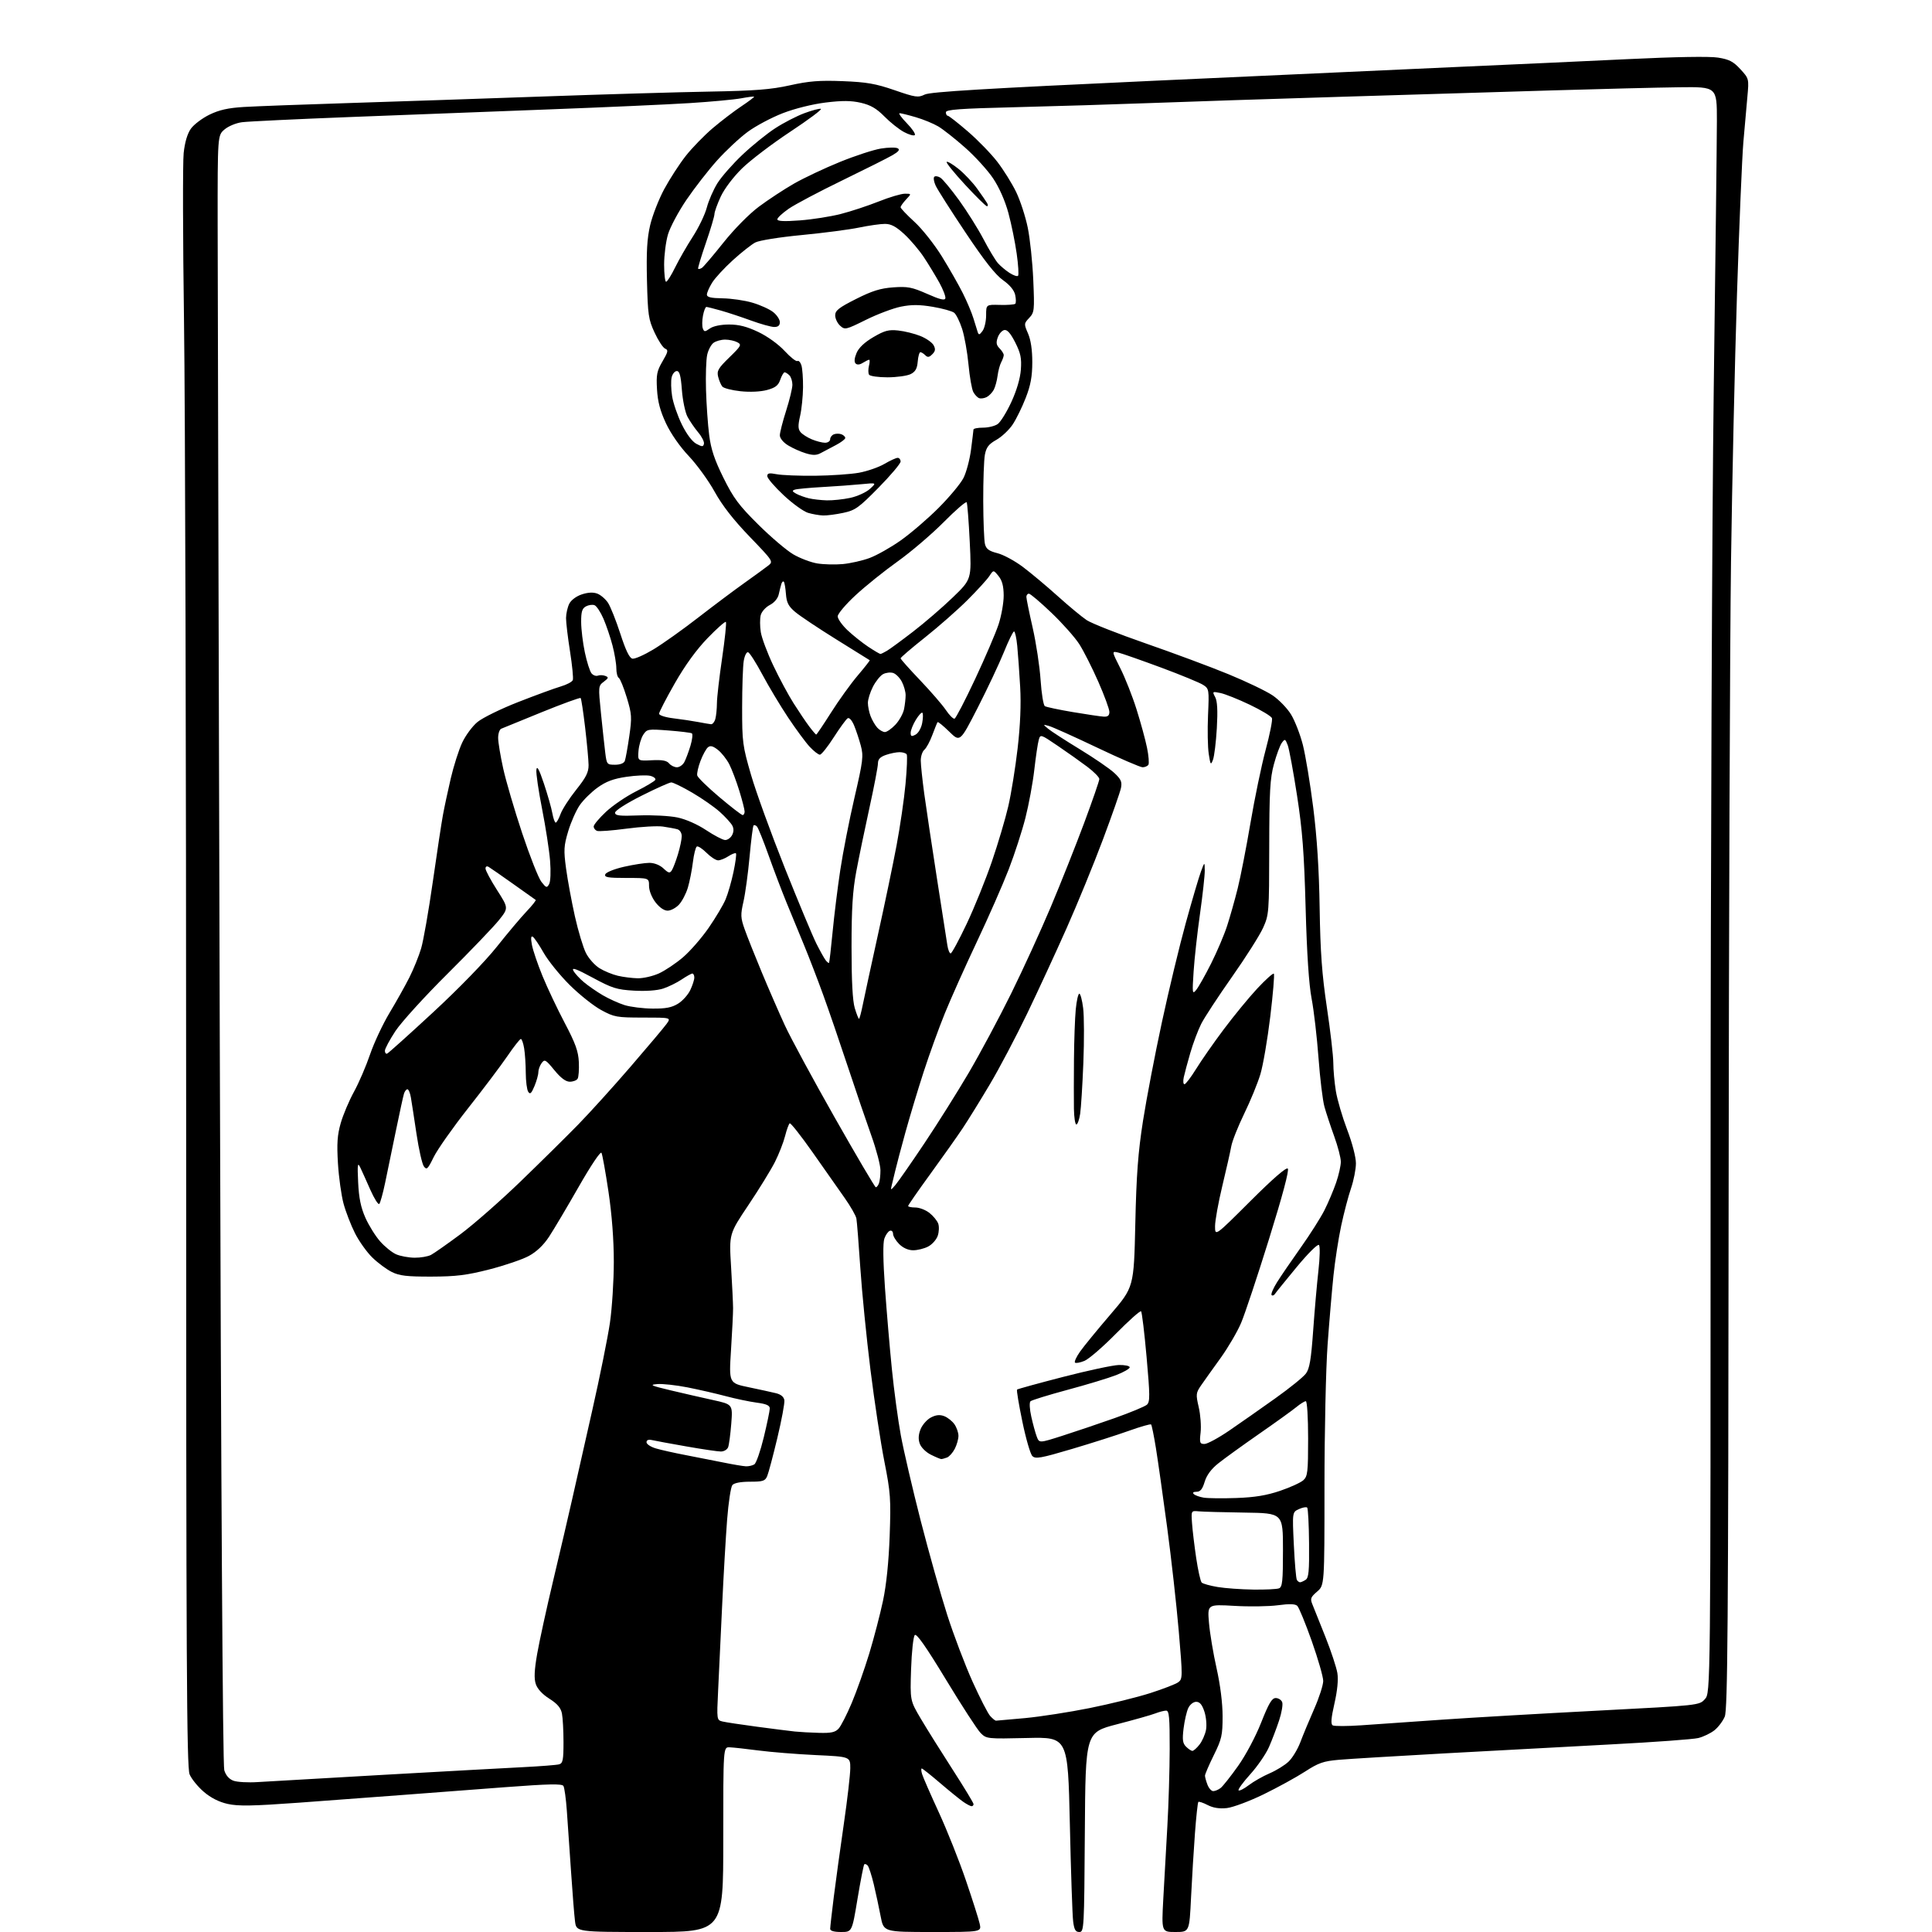 <?xml version="1.0" encoding="UTF-8" standalone="no"?>
<svg 
  version="1.1" 
  xmlns="http://www.w3.org/2000/svg" 
  xmlns:xlink="http://www.w3.org/1999/xlink" 
  xmlns:svg="http://www.w3.org/2000/svg"
  xmlns:rdf="http://www.w3.org/1999/02/22-rdf-syntax-ns#"
  xmlns:cc="http://creativecommons.org/ns#"
  xmlns:dc="http://purl.org/dc/elements/1.1/"
  viewBox="0 0 768 768"
  width="768"
  height="768"
>
<style>svg {background-color: white; }</style>"
<path stroke="none" fill="black" fill-rule="evenodd" d="M258.32,768.00C229.12,768.00 229.12,768.00 228.58,763.75C228.28,761.41 227.57,752.52 227.00,744.00C226.42,735.48 225.67,724.60 225.33,719.83C224.99,715.05 224.38,710.61 223.97,709.95C223.40,709.02 218.16,709.13 200.86,710.43C188.56,711.35 170.18,712.74 160.00,713.53C149.82,714.31 131.21,715.69 118.63,716.61C100.40,717.93 94.70,718.03 90.51,717.09C87.06,716.32 83.80,714.67 81.00,712.27C78.66,710.26 76.12,707.14 75.37,705.33C74.21,702.58 73.99,660.73 74.00,445.27C74.00,304.05 73.62,161.28 73.15,128.00C72.68,94.72 72.62,64.51 73.01,60.85C73.47,56.54 74.48,53.13 75.88,51.16C77.07,49.49 80.40,46.98 83.27,45.58C87.16,43.69 90.68,42.90 97.00,42.52C101.67,42.24 120.35,41.54 138.50,40.97C156.65,40.40 191.30,39.23 215.50,38.37C239.70,37.51 269.64,36.63 282.03,36.41C300.16,36.08 306.42,35.60 314.03,33.91C321.63,32.22 325.77,31.90 335.00,32.26C344.53,32.64 348.06,33.25 355.61,35.85C363.95,38.73 364.95,38.87 367.61,37.58C369.81,36.50 391.49,35.20 459.00,32.09C507.68,29.85 563.02,27.33 582.00,26.49C600.98,25.66 630.23,24.31 647.00,23.51C666.01,22.59 679.55,22.36 682.95,22.90C687.40,23.61 689.02,24.45 691.83,27.51C695.25,31.24 695.26,31.30 694.62,38.38C694.26,42.30 693.54,50.42 693.02,56.43C692.50,62.44 691.36,89.67 690.48,116.93C689.60,144.19 688.53,192.15 688.10,223.50C687.67,254.85 687.24,370.18 687.15,479.79C687.02,646.28 686.76,679.63 685.62,682.38C684.86,684.18 683.00,686.64 681.49,687.83C679.98,689.02 677.11,690.40 675.12,690.89C673.13,691.39 657.55,692.53 640.50,693.42C623.45,694.31 593.75,695.92 574.50,696.98C555.25,698.05 536.25,699.20 532.28,699.54C526.08,700.08 524.16,700.74 518.78,704.23C515.32,706.47 507.91,710.54 502.31,713.27C496.71,716.00 490.14,718.45 487.73,718.73C484.74,719.06 482.29,718.68 480.07,717.54C478.28,716.61 476.61,716.06 476.36,716.30C476.11,716.55 475.51,722.10 475.02,728.63C474.53,735.16 473.83,746.69 473.46,754.25C472.80,768.00 472.80,768.00 467.26,768.00C461.72,768.00 461.72,768.00 462.43,754.75C462.82,747.46 463.54,734.52 464.04,726.00C464.53,717.48 464.95,703.64 464.97,695.25C464.99,682.65 464.75,680.00 463.57,680.00C462.78,680.00 460.86,680.49 459.32,681.09C457.77,681.70 450.88,683.65 444.00,685.43C431.50,688.68 431.50,688.68 431.24,728.34C430.99,766.74 430.92,768.00 429.05,768.00C427.53,768.00 427.01,767.09 426.59,763.75C426.29,761.41 425.70,743.98 425.28,725.00C424.50,690.50 424.50,690.50 408.33,690.88C392.40,691.25 392.13,691.22 389.80,688.88C388.50,687.57 382.32,678.04 376.06,667.71C368.14,654.64 364.36,649.24 363.64,649.96C363.06,650.54 362.40,656.63 362.17,663.49C361.76,675.98 361.76,675.98 366.05,683.24C368.41,687.23 374.09,696.31 378.67,703.41C383.25,710.51 387.00,716.70 387.00,717.16C387.00,717.62 386.65,718.00 386.22,718.00C385.79,718.00 384.33,717.23 382.97,716.30C381.61,715.36 377.45,711.99 373.72,708.80C370.00,705.61 366.70,703.00 366.41,703.00C366.11,703.00 366.17,704.01 366.55,705.25C366.93,706.49 369.92,713.32 373.19,720.43C376.47,727.55 381.31,739.70 383.94,747.43C386.58,755.17 389.06,762.96 389.45,764.75C390.16,768.00 390.16,768.00 370.71,768.00C351.26,768.00 351.26,768.00 350.07,761.75C349.42,758.31 348.18,752.58 347.33,749.00C346.47,745.42 345.38,742.08 344.90,741.57C344.43,741.05 343.82,740.85 343.56,741.11C343.30,741.37 342.09,747.53 340.88,754.79C338.69,768.00 338.69,768.00 334.34,768.00C331.53,768.00 330.00,767.56 330.01,766.75C330.01,766.06 330.66,760.33 331.45,754.00C332.25,747.67 334.04,734.62 335.44,725.00C336.84,715.38 337.99,705.43 338.00,702.91C338.00,698.31 338.00,698.31 324.25,697.67C316.69,697.31 306.45,696.49 301.50,695.84C296.55,695.19 291.38,694.63 290.00,694.58C287.50,694.50 287.50,694.50 287.51,731.25C287.52,768.00 287.52,768.00 258.32,768.00zM482.28,712.00C483.02,712.00 484.34,711.44 485.23,710.75C486.11,710.06 489.23,706.12 492.17,701.98C495.20,697.71 499.16,690.26 501.34,684.73C504.36,677.09 505.60,675.00 507.12,675.00C508.19,675.00 509.35,675.74 509.69,676.64C510.04,677.54 509.49,680.80 508.47,683.89C507.46,686.97 505.64,691.75 504.43,694.50C503.22,697.25 499.88,702.11 497.00,705.30C494.12,708.48 492.03,711.36 492.35,711.69C492.68,712.01 494.51,711.08 496.43,709.62C498.34,708.16 502.07,706.05 504.70,704.92C507.34,703.79 510.74,701.69 512.25,700.25C513.76,698.81 515.85,695.35 516.90,692.57C517.95,689.78 520.42,683.83 522.40,679.34C524.38,674.85 526.00,669.84 526.00,668.21C526.00,666.58 523.95,659.45 521.45,652.37C518.94,645.29 516.35,638.99 515.70,638.36C514.85,637.56 512.58,637.49 508.00,638.11C504.43,638.59 496.65,638.71 490.73,638.36C479.96,637.74 479.96,637.74 480.59,645.12C480.93,649.18 482.29,657.30 483.61,663.18C485.09,669.81 486.00,677.03 486.00,682.24C486.00,689.80 485.66,691.32 482.50,697.72C480.57,701.63 479.00,705.29 479.00,705.85C479.00,706.41 479.44,708.02 479.98,709.43C480.51,710.85 481.55,712.00 482.28,712.00zM102.50,708.40C106.35,708.15 128.85,706.86 152.50,705.52C176.15,704.19 201.12,702.81 208.00,702.47C214.88,702.12 221.29,701.62 222.25,701.35C223.74,700.94 224.00,699.62 224.00,692.56C224.00,687.99 223.72,682.85 223.38,681.14C222.93,678.89 221.55,677.27 218.38,675.26C215.63,673.53 213.62,671.36 212.99,669.45C212.25,667.23 212.40,663.95 213.53,657.45C214.39,652.53 217.28,639.27 219.97,628.00C222.65,616.73 226.02,602.33 227.44,596.00C228.87,589.67 232.48,573.70 235.46,560.50C238.45,547.30 241.59,531.72 242.45,525.87C243.30,520.03 244.00,509.10 244.00,501.59C244.00,492.81 243.24,482.86 241.88,473.72C240.71,465.90 239.46,458.95 239.10,458.27C238.72,457.57 234.91,463.25 230.04,471.77C225.42,479.87 220.11,488.80 218.26,491.62C216.04,494.99 213.28,497.61 210.19,499.28C207.61,500.67 200.55,503.07 194.50,504.62C185.51,506.92 181.31,507.44 171.50,507.47C161.76,507.49 158.80,507.15 155.76,505.64C153.70,504.62 150.22,502.04 148.04,499.92C145.85,497.80 142.73,493.43 141.11,490.22C139.49,487.00 137.44,481.70 136.56,478.44C135.68,475.17 134.68,467.99 134.34,462.48C133.86,454.60 134.09,451.18 135.44,446.48C136.38,443.19 138.75,437.57 140.71,434.00C142.67,430.43 145.54,423.75 147.10,419.16C148.66,414.58 152.14,407.15 154.83,402.66C157.53,398.17 161.10,391.80 162.76,388.50C164.42,385.20 166.51,380.02 167.41,377.00C168.31,373.98 170.40,362.05 172.05,350.50C173.70,338.95 175.51,327.02 176.07,324.00C176.62,320.98 178.02,314.45 179.17,309.50C180.32,304.55 182.36,298.15 183.70,295.27C185.03,292.40 187.78,288.67 189.81,287.00C191.84,285.33 199.12,281.76 206.00,279.07C212.88,276.38 220.46,273.60 222.85,272.90C225.25,272.20 227.43,271.05 227.70,270.34C227.97,269.64 227.47,264.53 226.60,258.99C225.72,253.45 225.01,247.48 225.01,245.71C225.02,243.94 225.60,241.38 226.29,240.00C227.03,238.54 229.10,236.99 231.28,236.28C233.76,235.46 235.82,235.36 237.45,235.98C238.79,236.49 240.71,238.14 241.70,239.64C242.69,241.15 244.89,246.68 246.60,251.94C248.74,258.55 250.22,261.60 251.40,261.83C252.34,262.02 256.12,260.34 259.80,258.12C263.49,255.89 271.45,250.23 277.50,245.53C283.55,240.84 291.82,234.64 295.89,231.75C299.95,228.86 304.22,225.75 305.38,224.84C307.46,223.21 307.37,223.07 297.99,213.33C291.54,206.63 287.09,200.92 284.09,195.49C281.67,191.09 277.04,184.72 273.82,181.31C270.28,177.58 266.69,172.43 264.75,168.31C262.43,163.35 261.45,159.67 261.17,154.78C260.83,148.94 261.12,147.47 263.37,143.63C265.57,139.88 265.73,139.11 264.43,138.61C263.59,138.29 261.70,135.43 260.23,132.26C257.78,126.98 257.52,125.24 257.18,111.50C256.91,100.10 257.21,94.82 258.45,89.51C259.35,85.67 261.87,79.21 264.05,75.16C266.24,71.11 270.08,65.19 272.58,62.00C275.09,58.81 279.92,53.84 283.32,50.95C286.72,48.07 291.87,44.13 294.77,42.21C297.66,40.28 299.91,38.58 299.76,38.43C299.62,38.28 297.28,38.58 294.57,39.09C291.86,39.59 282.63,40.45 274.07,40.99C265.51,41.53 240.50,42.65 218.50,43.48C196.50,44.31 160.95,45.67 139.50,46.51C118.05,47.34 98.58,48.27 96.23,48.58C93.85,48.88 90.76,50.17 89.23,51.48C86.50,53.83 86.50,53.83 86.52,89.16C86.54,108.60 86.91,254.10 87.36,412.50C87.87,592.70 88.54,701.69 89.15,703.69C89.77,705.75 91.06,707.22 92.81,707.87C94.29,708.41 98.65,708.66 102.50,708.40zM474.00,696.00C474.47,696.00 475.74,694.88 476.81,693.51C477.89,692.14 479.06,689.50 479.41,687.65C479.76,685.78 479.47,682.54 478.77,680.39C477.85,677.61 476.93,676.50 475.51,676.50C474.38,676.50 473.02,677.57 472.35,679.00C471.70,680.38 470.87,684.01 470.49,687.08C469.94,691.59 470.13,692.99 471.48,694.33C472.39,695.25 473.53,696.00 474.00,696.00zM325.60,688.84C330.42,688.97 332.04,688.61 333.38,687.13C334.31,686.10 336.67,681.49 338.61,676.88C340.55,672.27 343.67,663.45 345.55,657.28C347.42,651.11 349.88,641.66 351.02,636.28C352.35,629.97 353.29,620.82 353.66,610.50C354.18,595.86 354.00,593.35 351.56,581.00C350.09,573.58 347.60,557.15 346.02,544.50C344.45,531.85 342.63,513.62 341.99,504.00C341.35,494.38 340.65,485.55 340.43,484.38C340.21,483.22 338.11,479.53 335.76,476.20C333.42,472.86 327.70,464.72 323.06,458.12C318.42,451.52 314.31,446.31 313.93,446.54C313.56,446.77 312.72,449.05 312.08,451.60C311.44,454.14 309.62,458.78 308.05,461.90C306.47,465.02 301.73,472.74 297.50,479.04C289.82,490.50 289.82,490.50 290.61,503.50C291.04,510.65 291.40,518.08 291.41,520.00C291.42,521.92 291.05,529.42 290.59,536.65C289.75,549.81 289.75,549.81 297.63,551.45C301.96,552.35 306.85,553.42 308.50,553.83C310.45,554.31 311.60,555.29 311.80,556.62C311.96,557.75 310.71,564.49 309.01,571.59C307.32,578.69 305.50,585.51 304.98,586.75C304.16,588.72 303.32,589.00 298.14,589.00C294.41,589.00 291.83,589.50 291.12,590.35C290.51,591.10 289.57,597.28 289.04,604.10C288.51,610.92 287.61,626.40 287.05,638.50C286.48,650.60 285.77,665.73 285.46,672.13C284.90,683.65 284.92,683.76 287.20,684.32C288.46,684.63 294.68,685.57 301.00,686.41C307.32,687.25 314.07,688.11 316.00,688.31C317.93,688.51 322.24,688.75 325.60,688.84zM541.19,685.83C546.86,685.43 561.40,684.42 573.50,683.58C585.60,682.74 613.50,681.13 635.50,679.99C675.50,677.91 675.50,677.91 677.74,675.41C679.98,672.91 679.98,672.91 679.99,460.20C680.00,342.90 680.56,205.79 681.24,154.50C681.92,103.35 682.48,55.42 682.49,48.00C682.50,34.50 682.50,34.50 667.50,34.69C659.25,34.79 636.30,35.36 616.50,35.95C596.70,36.55 558.67,37.70 532.00,38.51C505.32,39.32 471.80,40.42 457.50,40.96C443.20,41.49 419.01,42.24 403.75,42.61C381.39,43.16 376.00,43.55 376.00,44.64C376.00,45.39 376.34,46.00 376.75,46.01C377.16,46.01 380.76,48.83 384.74,52.26C388.72,55.69 394.01,61.14 396.48,64.36C398.96,67.58 402.32,72.98 403.95,76.36C405.58,79.74 407.65,86.10 408.55,90.50C409.45,94.90 410.44,104.25 410.74,111.28C411.26,123.40 411.18,124.18 409.13,126.37C407.02,128.61 407.01,128.77 408.66,132.58C409.77,135.14 410.36,139.11 410.35,144.00C410.34,149.65 409.70,153.14 407.75,158.14C406.33,161.80 404.00,166.56 402.57,168.72C401.14,170.88 398.22,173.63 396.09,174.83C393.02,176.55 392.08,177.78 391.51,180.75C391.12,182.81 390.83,191.09 390.85,199.14C390.88,207.19 391.19,214.90 391.54,216.29C392.02,218.23 393.15,219.05 396.46,219.89C398.83,220.48 403.40,222.95 406.63,225.38C409.86,227.81 416.10,233.04 420.50,237.00C424.90,240.96 430.07,245.25 432.00,246.53C433.93,247.80 444.50,251.97 455.50,255.79C466.50,259.61 481.30,265.11 488.38,268.03C495.46,270.94 503.33,274.71 505.85,276.41C508.38,278.11 511.68,281.52 513.20,284.00C514.72,286.48 516.84,291.92 517.91,296.11C518.97,300.29 520.83,311.54 522.04,321.11C523.53,332.94 524.35,345.69 524.58,361.00C524.86,378.54 525.49,387.25 527.46,400.50C528.86,409.85 530.00,419.75 530.01,422.50C530.01,425.25 530.47,430.29 531.02,433.70C531.57,437.11 533.60,444.01 535.51,449.04C537.52,454.29 539.00,459.98 539.00,462.43C539.00,464.77 538.12,469.23 537.06,472.34C535.99,475.45 534.23,482.16 533.14,487.25C532.06,492.34 530.68,501.23 530.08,507.00C529.48,512.77 528.42,525.15 527.74,534.50C527.06,543.85 526.50,569.20 526.50,590.83C526.50,630.16 526.50,630.16 523.57,632.69C520.97,634.93 520.76,635.51 521.74,637.86C522.34,639.31 524.66,645.12 526.90,650.76C529.14,656.40 531.27,662.85 531.63,665.10C532.05,667.70 531.62,672.09 530.46,677.17C529.14,682.95 528.95,685.35 529.76,685.85C530.38,686.24 535.53,686.22 541.19,685.83zM395.90,684.00C396.23,684.00 401.45,683.53 407.50,682.97C413.55,682.40 425.11,680.61 433.19,678.98C441.27,677.36 452.08,674.68 457.22,673.04C462.35,671.40 467.37,669.45 468.37,668.72C470.13,667.43 470.14,666.66 468.58,648.44C467.69,638.02 465.60,619.38 463.94,607.00C462.28,594.62 460.28,580.50 459.49,575.61C458.70,570.72 457.84,566.51 457.58,566.25C457.32,565.99 453.37,567.11 448.80,568.75C444.24,570.39 434.04,573.64 426.15,575.98C413.69,579.67 411.61,580.04 410.37,578.79C409.58,578.01 407.79,571.84 406.40,565.08C405.00,558.33 404.05,552.61 404.29,552.38C404.52,552.15 412.77,549.88 422.61,547.34C432.45,544.80 442.41,542.67 444.74,542.61C447.06,542.55 449.02,542.95 449.08,543.50C449.14,544.05 446.71,545.46 443.68,546.63C440.65,547.81 431.94,550.45 424.33,552.49C416.73,554.54 410.11,556.58 409.63,557.03C409.14,557.49 409.28,560.16 409.96,563.17C410.61,566.10 411.59,569.67 412.13,571.09C413.11,573.68 413.11,573.68 422.31,570.74C427.36,569.13 436.68,565.98 443.00,563.75C449.32,561.51 455.14,559.10 455.93,558.38C457.17,557.24 457.15,554.73 455.79,539.48C454.93,529.80 453.94,521.61 453.60,521.26C453.25,520.92 448.77,524.92 443.62,530.14C438.48,535.37 432.85,540.23 431.11,540.96C429.36,541.68 427.66,541.99 427.32,541.65C426.98,541.31 427.89,539.34 429.35,537.27C430.81,535.20 436.21,528.59 441.37,522.58C450.73,511.66 450.73,511.66 451.30,486.58C451.74,466.85 452.40,458.09 454.37,445.50C455.75,436.70 459.12,419.09 461.87,406.36C464.61,393.63 468.89,375.86 471.38,366.86C473.86,357.86 476.56,348.70 477.38,346.50C478.86,342.50 478.86,342.50 478.91,346.00C478.94,347.93 478.09,355.65 477.03,363.18C475.96,370.70 474.81,381.05 474.48,386.18C473.90,394.94 473.97,395.38 475.52,393.50C476.42,392.40 479.09,387.68 481.44,383.00C483.79,378.32 486.66,371.57 487.81,368.00C488.97,364.43 490.85,357.77 491.99,353.20C493.13,348.64 495.42,336.94 497.07,327.20C498.72,317.47 501.43,304.39 503.10,298.15C504.77,291.92 505.91,286.20 505.62,285.46C505.34,284.72 501.37,282.32 496.80,280.14C492.24,277.96 487.00,275.87 485.16,275.49C481.93,274.82 481.86,274.87 483.05,277.10C483.91,278.70 484.11,282.42 483.71,289.45C483.39,294.98 482.70,300.62 482.18,302.00C481.31,304.29 481.17,304.10 480.49,299.66C480.08,297.00 479.96,290.10 480.21,284.33C480.67,274.11 480.62,273.79 478.28,272.26C476.96,271.40 469.49,268.32 461.69,265.42C453.88,262.53 446.23,259.84 444.69,259.45C441.87,258.75 441.87,258.75 445.34,265.63C447.25,269.41 450.16,276.77 451.80,282.00C453.45,287.23 455.32,294.08 455.96,297.24C456.61,300.39 456.85,303.43 456.51,303.99C456.16,304.54 455.12,305.00 454.19,305.00C453.26,304.99 445.07,301.46 436.00,297.13C426.93,292.81 418.38,288.97 417.00,288.59C414.50,287.89 414.50,287.89 416.66,289.70C417.85,290.69 423.52,294.36 429.27,297.86C435.01,301.36 441.16,305.58 442.95,307.25C445.62,309.75 446.09,310.80 445.61,313.21C445.29,314.82 442.05,324.06 438.42,333.75C434.79,343.44 428.31,359.27 424.01,368.93C419.72,378.59 412.63,393.93 408.27,403.00C403.90,412.07 397.26,424.68 393.50,431.00C389.75,437.32 384.88,445.20 382.68,448.50C380.48,451.80 374.70,459.97 369.84,466.65C364.98,473.33 361.00,479.06 361.00,479.40C361.00,479.73 362.29,480.00 363.87,480.00C365.44,480.00 367.95,480.96 369.45,482.14C370.94,483.31 372.52,485.22 372.95,486.38C373.37,487.54 373.29,489.74 372.75,491.28C372.22,492.81 370.50,494.72 368.94,495.53C367.38,496.34 364.71,497.00 363.00,497.00C361.05,497.00 359.00,496.09 357.45,494.55C356.10,493.20 355.00,491.36 355.00,490.46C355.00,489.57 354.44,489.02 353.75,489.25C353.06,489.48 352.07,490.87 351.55,492.35C350.94,494.09 351.02,501.01 351.79,511.95C352.45,521.25 353.68,535.76 354.53,544.18C355.37,552.61 356.97,564.45 358.08,570.50C359.19,576.55 362.75,591.85 365.99,604.50C369.24,617.15 373.99,634.02 376.55,642.00C379.11,649.98 383.62,661.84 386.56,668.38C389.51,674.91 392.68,681.10 393.61,682.13C394.55,683.16 395.58,684.00 395.90,684.00zM498.17,631.88C502.94,631.95 507.55,631.73 508.42,631.39C509.76,630.88 510.00,628.57 510.00,616.14C510.00,601.50 510.00,601.50 494.75,601.28C486.36,601.16 478.15,600.94 476.50,600.78C473.50,600.50 473.50,600.50 473.85,605.50C474.04,608.25 474.79,614.49 475.51,619.36C476.24,624.24 477.21,628.61 477.69,629.09C478.16,629.56 481.02,630.36 484.03,630.86C487.04,631.36 493.40,631.82 498.17,631.88zM516.81,628.98C517.19,628.98 518.17,628.54 519.00,628.01C520.22,627.23 520.48,624.56 520.37,613.49C520.31,606.02 519.97,599.64 519.63,599.30C519.29,598.95 517.81,599.22 516.35,599.89C513.70,601.10 513.70,601.10 514.32,614.09C514.66,621.24 515.20,627.52 515.53,628.05C515.85,628.57 516.43,628.99 516.81,628.98zM491.50,595.48C498.80,595.22 503.48,594.45 508.85,592.63C512.89,591.26 517.05,589.36 518.10,588.41C519.80,586.87 520.00,585.16 520.00,571.85C520.00,563.44 519.60,557.00 519.08,557.00C518.57,557.00 516.88,558.05 515.33,559.33C513.77,560.62 507.10,565.42 500.50,570.00C493.90,574.59 486.60,579.86 484.28,581.72C481.47,583.96 479.66,586.42 478.87,589.05C477.99,591.97 477.15,593.00 475.64,593.00C474.37,593.00 473.96,593.35 474.55,593.92C475.07,594.43 476.85,595.07 478.50,595.34C480.15,595.61 486.00,595.68 491.50,595.48zM296.50,582.88C297.60,582.93 299.11,582.58 299.86,582.11C300.61,581.63 302.29,576.80 303.61,571.37C304.92,565.94 306.00,560.77 306.00,559.88C306.00,558.68 304.64,558.08 300.78,557.57C297.91,557.18 292.39,556.03 288.53,555.00C284.66,553.97 277.80,552.40 273.27,551.50C268.74,550.61 263.34,550.02 261.27,550.19C258.01,550.47 258.72,550.80 266.50,552.66C271.45,553.84 279.05,555.58 283.39,556.53C291.28,558.26 291.28,558.26 290.69,565.93C290.36,570.14 289.80,574.36 289.44,575.30C289.08,576.23 287.79,577.00 286.57,577.00C285.35,577.00 279.21,576.10 272.92,574.99C266.64,573.89 260.49,572.76 259.25,572.47C257.77,572.14 257.00,572.43 257.00,573.32C257.00,574.07 258.69,575.18 260.75,575.78C262.81,576.39 268.10,577.57 272.50,578.41C276.90,579.25 283.65,580.58 287.50,581.36C291.35,582.15 295.40,582.83 296.50,582.88zM374.17,580.00C373.80,580.00 371.93,579.21 370.01,578.25C368.04,577.26 366.12,575.35 365.60,573.84C364.97,572.03 365.09,570.20 365.98,568.05C366.70,566.32 368.54,564.25 370.08,563.46C372.07,562.43 373.60,562.28 375.34,562.94C376.69,563.45 378.52,564.90 379.40,566.16C380.28,567.42 381.00,569.49 381.00,570.77C381.00,572.05 380.34,574.37 379.54,575.93C378.73,577.48 377.35,579.04 376.46,579.38C375.56,579.72 374.54,580.00 374.17,580.00zM478.81,574.00C479.95,574.00 484.43,571.57 488.76,568.60C493.09,565.64 501.28,559.90 506.96,555.85C512.64,551.81 518.12,547.38 519.13,546.00C520.58,544.04 521.19,540.37 522.00,529.00C522.56,521.02 523.51,510.28 524.09,505.13C524.69,499.87 524.78,495.38 524.30,494.90C523.81,494.41 519.94,498.26 515.47,503.66C511.09,508.96 507.19,513.77 506.80,514.37C506.42,514.96 505.83,515.16 505.48,514.82C505.14,514.47 506.07,512.23 507.56,509.84C509.04,507.46 513.30,501.23 517.01,496.00C520.73,490.77 525.00,484.04 526.52,481.02C528.03,478.01 530.10,473.10 531.13,470.12C532.16,467.13 533.00,463.40 533.00,461.82C533.00,460.25 531.82,455.71 530.38,451.73C528.94,447.75 527.19,442.46 526.49,439.96C525.79,437.47 524.73,428.69 524.12,420.46C523.51,412.23 522.29,401.68 521.39,397.00C520.31,391.34 519.51,379.31 519.01,361.00C518.41,338.96 517.73,330.07 515.59,316.21C514.12,306.70 512.46,297.70 511.89,296.21C510.92,293.69 510.76,293.62 509.54,295.29C508.82,296.27 507.40,300.10 506.40,303.79C504.86,309.47 504.57,314.56 504.54,337.00C504.50,362.86 504.44,363.63 502.08,368.86C500.75,371.81 495.19,380.57 489.74,388.32C484.29,396.07 478.78,404.47 477.51,406.98C476.24,409.49 474.28,414.69 473.17,418.53C472.06,422.36 470.88,426.74 470.56,428.25C470.23,429.76 470.36,431.00 470.84,431.00C471.32,431.00 473.40,428.27 475.46,424.94C477.52,421.60 482.46,414.51 486.45,409.19C490.44,403.86 496.42,396.57 499.74,393.00C503.07,389.43 506.05,386.75 506.37,387.06C506.69,387.36 506.05,395.01 504.96,404.06C503.87,413.10 502.10,423.43 501.03,427.00C499.96,430.57 497.06,437.64 494.59,442.71C492.13,447.78 489.80,453.63 489.44,455.71C489.07,457.79 487.47,464.89 485.88,471.47C484.30,478.06 483.00,485.26 483.00,487.46C483.00,491.47 483.00,491.47 496.98,477.52C505.95,468.57 511.31,463.91 511.92,464.53C512.53,465.15 509.84,475.25 504.47,492.50C499.85,507.35 494.85,522.37 493.36,525.88C491.88,529.38 488.19,535.68 485.17,539.88C482.14,544.07 478.67,548.94 477.45,550.71C475.39,553.71 475.33,554.27 476.51,559.37C477.21,562.36 477.54,566.88 477.26,569.41C476.79,573.55 476.94,574.00 478.81,574.00zM164.82,499.96C167.19,499.98 170.11,499.48 171.32,498.85C172.52,498.22 177.78,494.53 183.00,490.65C188.22,486.77 199.03,477.29 207.00,469.58C214.97,461.88 225.25,451.73 229.83,447.04C234.42,442.34 243.80,431.98 250.68,424.00C257.56,416.02 264.00,408.38 264.99,407.00C266.78,404.50 266.78,404.50 255.64,404.50C245.17,404.50 244.17,404.32 239.00,401.52C235.97,399.88 230.32,395.38 226.43,391.52C222.55,387.66 217.91,381.92 216.12,378.77C214.34,375.62 212.39,372.74 211.80,372.38C211.06,371.92 210.95,372.92 211.45,375.61C211.85,377.75 213.74,383.32 215.66,388.00C217.58,392.68 221.55,401.07 224.50,406.66C228.77,414.77 229.90,417.91 230.10,422.22C230.23,425.20 230.02,428.16 229.61,428.81C229.21,429.47 227.81,430.00 226.51,430.00C224.90,430.00 222.92,428.52 220.37,425.41C216.91,421.18 216.50,420.96 215.30,422.60C214.59,423.58 214.00,425.21 214.00,426.22C214.00,427.24 213.30,429.73 212.45,431.77C211.23,434.69 210.71,435.16 209.97,433.98C209.45,433.17 209.02,429.80 209.00,426.50C208.99,423.20 208.70,418.81 208.36,416.75C208.02,414.69 207.43,413.00 207.05,413.00C206.66,413.00 204.25,416.07 201.69,419.83C199.12,423.59 192.09,432.92 186.06,440.56C180.03,448.21 173.90,456.92 172.42,459.92C170.05,464.77 169.61,465.19 168.49,463.65C167.80,462.71 166.48,456.88 165.56,450.71C164.64,444.55 163.64,438.04 163.33,436.25C163.03,434.46 162.41,433.00 161.96,433.00C161.50,433.00 160.89,433.79 160.59,434.75C160.29,435.71 158.84,442.35 157.37,449.50C155.91,456.65 153.98,465.95 153.10,470.17C152.22,474.39 151.17,478.18 150.76,478.58C150.35,478.99 148.75,476.43 147.19,472.91C145.64,469.38 143.83,465.38 143.17,464.00C142.16,461.90 142.03,462.85 142.37,470.00C142.66,476.22 143.44,479.99 145.24,484.05C146.60,487.11 149.23,491.34 151.09,493.45C152.94,495.56 155.82,497.88 157.48,498.61C159.14,499.33 162.44,499.94 164.82,499.96zM355.98,471.00C357.13,469.62 362.30,462.20 367.45,454.50C372.61,446.80 380.53,434.20 385.06,426.50C389.58,418.80 397.17,404.62 401.92,395.00C406.67,385.38 413.77,369.85 417.71,360.50C421.65,351.15 427.60,336.17 430.94,327.22C434.27,318.27 437.00,310.37 437.00,309.68C437.00,308.98 434.86,306.80 432.25,304.83C429.64,302.86 424.37,299.12 420.53,296.52C413.63,291.83 413.56,291.81 412.91,294.15C412.54,295.44 411.75,300.77 411.15,306.00C410.56,311.23 408.97,319.80 407.64,325.05C406.31,330.29 403.32,339.52 400.99,345.55C398.67,351.57 392.98,364.51 388.36,374.29C383.73,384.08 377.99,396.90 375.60,402.79C373.20,408.68 369.41,419.16 367.17,426.08C364.92,432.99 361.67,443.79 359.93,450.08C358.19,456.36 356.36,463.30 355.85,465.50C355.34,467.70 354.69,470.40 354.40,471.50C353.95,473.21 354.18,473.14 355.98,471.00zM348.14,471.95C348.50,471.98 349.06,471.29 349.39,470.42C349.73,469.55 350.00,467.19 349.99,465.17C349.98,463.15 348.37,457.00 346.40,451.50C344.43,446.00 340.21,433.62 337.02,424.00C333.84,414.38 329.44,401.55 327.24,395.50C325.05,389.45 321.59,380.45 319.54,375.50C317.50,370.55 314.35,362.90 312.54,358.50C310.74,354.10 307.58,345.77 305.52,340.00C303.47,334.23 301.39,329.08 300.91,328.57C300.43,328.05 299.82,327.85 299.55,328.12C299.28,328.38 298.57,333.98 297.97,340.55C297.37,347.12 296.28,355.15 295.54,358.39C294.34,363.66 294.39,364.81 296.01,369.39C297.00,372.20 300.06,379.90 302.81,386.50C305.56,393.10 309.67,402.55 311.95,407.50C314.22,412.45 323.15,428.97 331.79,444.20C340.43,459.44 347.79,471.93 348.14,471.95zM427.87,447.00C427.39,447.00 426.96,444.19 426.90,440.75C426.85,437.31 426.85,428.43 426.92,421.00C426.98,413.57 427.30,404.69 427.63,401.25C427.96,397.81 428.60,395.00 429.04,395.00C429.49,395.00 430.18,397.58 430.57,400.74C430.97,403.89 431.00,413.68 430.65,422.49C430.30,431.29 429.73,440.41 429.38,442.75C429.02,445.09 428.35,447.00 427.87,447.00zM153.89,418.83C154.38,418.65 162.62,411.25 172.20,402.38C182.39,392.96 192.88,382.15 197.47,376.38C201.78,370.95 207.13,364.60 209.35,362.27C211.56,359.94 213.18,357.90 212.94,357.73C212.70,357.55 208.68,354.69 204.00,351.38C199.32,348.06 194.94,345.01 194.25,344.61C193.50,344.17 193.00,344.44 193.00,345.26C193.00,346.02 195.06,349.87 197.58,353.81C202.16,360.97 202.16,360.97 198.37,365.73C196.28,368.35 187.10,377.93 177.98,387.00C168.85,396.07 159.50,406.36 157.19,409.86C154.89,413.36 153.00,416.89 153.00,417.70C153.00,418.51 153.40,419.02 153.89,418.83zM341.47,405.00C341.68,405.00 342.37,402.41 343.00,399.25C343.64,396.09 346.34,383.60 349.01,371.50C351.69,359.40 355.02,343.43 356.41,336.00C357.81,328.57 359.41,317.61 359.96,311.63C360.52,305.65 360.73,300.37 360.43,299.88C360.13,299.40 358.85,299.00 357.59,299.00C356.33,299.00 353.88,299.49 352.15,300.10C349.87,300.89 349.00,301.82 349.00,303.45C349.00,304.69 347.48,312.64 345.62,321.11C343.76,329.57 341.40,341.00 340.37,346.50C338.94,354.15 338.50,361.19 338.50,376.50C338.50,389.95 338.92,397.89 339.79,400.75C340.50,403.09 341.25,405.00 341.47,405.00zM259.38,400.93C264.62,400.98 267.04,400.52 269.53,398.98C271.32,397.88 273.51,395.45 274.39,393.58C275.28,391.72 276.00,389.48 276.00,388.60C276.00,387.72 275.65,387.00 275.23,387.00C274.81,387.00 272.90,388.06 270.98,389.35C269.07,390.64 265.75,392.27 263.62,392.97C261.23,393.75 256.77,394.07 252.02,393.80C245.16,393.40 243.35,392.83 235.60,388.64C229.08,385.12 227.15,384.42 227.92,385.86C228.49,386.92 230.35,388.96 232.07,390.40C233.78,391.84 237.18,394.19 239.62,395.63C242.07,397.06 245.97,398.82 248.29,399.55C250.60,400.27 255.60,400.90 259.38,400.93zM253.50,388.88C255.70,388.92 259.49,388.05 261.93,386.95C264.36,385.84 268.67,382.96 271.50,380.54C274.33,378.12 278.93,372.85 281.71,368.82C284.49,364.79 287.52,359.70 288.44,357.50C289.37,355.30 290.78,350.40 291.58,346.60C292.38,342.81 292.82,339.48 292.55,339.22C292.28,338.95 290.94,339.47 289.57,340.36C288.19,341.26 286.34,342.00 285.46,342.00C284.57,342.00 282.49,340.65 280.84,338.99C279.19,337.34 277.45,336.22 276.99,336.51C276.52,336.80 275.82,339.61 275.43,342.77C275.05,345.92 274.14,350.47 273.43,352.87C272.71,355.27 271.12,358.31 269.89,359.62C268.66,360.93 266.63,362.00 265.38,362.00C263.97,362.00 262.13,360.72 260.55,358.66C259.06,356.70 258.00,354.00 258.00,352.16C258.00,349.00 258.00,349.00 249.03,349.00C241.64,349.00 240.16,348.75 240.61,347.56C240.93,346.75 244.17,345.44 248.03,344.56C251.81,343.70 256.35,343.00 258.13,343.00C260.10,343.00 262.30,343.87 263.74,345.22C265.75,347.11 266.25,347.23 267.06,345.97C267.58,345.16 268.68,342.28 269.50,339.57C270.33,336.86 271.00,333.62 271.00,332.39C271.00,331.10 270.25,329.92 269.25,329.64C268.29,329.37 265.70,328.89 263.50,328.57C261.30,328.26 254.81,328.63 249.07,329.40C243.34,330.17 238.05,330.57 237.32,330.29C236.59,330.01 236.00,329.22 236.00,328.53C236.00,327.84 238.20,325.22 240.88,322.71C243.56,320.20 248.93,316.55 252.80,314.60C256.68,312.65 260.13,310.60 260.47,310.05C260.80,309.51 259.92,308.77 258.51,308.41C257.10,308.06 252.82,308.23 249.00,308.80C243.84,309.56 240.92,310.65 237.57,313.06C235.10,314.83 231.90,317.98 230.47,320.04C229.04,322.11 226.97,326.77 225.88,330.40C224.12,336.28 224.03,337.91 225.02,345.25C225.63,349.79 227.21,358.32 228.52,364.21C229.84,370.11 231.83,376.70 232.93,378.86C234.03,381.03 236.45,383.74 238.31,384.88C240.16,386.03 243.44,387.38 245.59,387.88C247.74,388.39 251.30,388.83 253.50,388.88zM329.55,382.77C329.70,382.62 330.34,377.10 330.97,370.50C331.60,363.90 332.97,352.82 334.02,345.88C335.06,338.94 337.60,325.99 339.66,317.11C343.07,302.40 343.30,300.55 342.19,296.42C341.52,293.92 340.31,290.29 339.51,288.36C338.64,286.30 337.59,285.13 336.95,285.53C336.35,285.90 333.86,289.31 331.43,293.10C329.00,296.90 326.52,300.00 325.91,300.00C325.30,300.00 323.49,298.59 321.88,296.87C320.27,295.15 316.40,289.90 313.27,285.20C310.15,280.51 305.55,272.83 303.05,268.15C300.55,263.46 298.00,259.47 297.39,259.28C296.77,259.08 296.00,260.61 295.65,262.71C295.30,264.80 295.02,273.10 295.01,281.16C295.00,295.02 295.19,296.48 298.57,308.10C300.53,314.86 306.57,331.48 311.98,345.05C317.39,358.62 323.04,372.14 324.53,375.11C326.02,378.07 327.70,381.07 328.26,381.77C328.82,382.47 329.41,382.92 329.55,382.77zM377.90,379.00C378.34,379.00 381.22,373.68 384.30,367.17C387.38,360.66 391.88,349.53 394.31,342.42C396.74,335.31 399.67,325.45 400.81,320.50C401.96,315.55 403.63,305.20 404.52,297.50C405.59,288.22 405.93,279.96 405.53,273.00C405.20,267.23 404.68,259.91 404.37,256.75C404.06,253.59 403.49,251.00 403.10,251.00C402.71,251.00 400.89,254.71 399.06,259.25C397.22,263.79 392.55,273.70 388.68,281.28C381.63,295.05 381.63,295.05 377.34,290.84C374.97,288.52 372.89,286.82 372.70,287.06C372.51,287.30 371.58,289.60 370.62,292.17C369.67,294.74 368.24,297.38 367.45,298.04C366.65,298.70 366.01,300.65 366.02,302.37C366.03,304.09 366.66,310.00 367.40,315.50C368.15,321.00 370.41,336.07 372.42,349.00C374.44,361.93 376.31,373.96 376.59,375.75C376.86,377.54 377.45,379.00 377.90,379.00zM218.29,351.45C218.85,350.44 219.01,346.46 218.66,342.10C218.32,337.92 216.89,328.66 215.48,321.53C214.07,314.39 213.05,307.42 213.22,306.03C213.44,304.20 214.27,305.71 216.22,311.50C217.69,315.90 219.20,321.19 219.56,323.25C219.93,325.31 220.53,327.00 220.91,327.00C221.29,327.00 222.15,325.46 222.83,323.58C223.51,321.71 226.30,317.37 229.03,313.96C232.97,309.03 233.99,306.99 233.97,304.12C233.95,302.13 233.33,295.42 232.60,289.22C231.87,283.02 231.07,277.73 230.81,277.48C230.56,277.22 223.63,279.75 215.42,283.08C207.22,286.42 199.94,289.39 199.25,289.68C198.56,289.97 198.01,291.63 198.02,293.36C198.03,295.09 198.94,300.55 200.03,305.50C201.12,310.45 204.51,322.01 207.57,331.20C210.63,340.38 214.07,349.09 215.22,350.55C217.12,352.97 217.39,353.05 218.29,351.45zM288.21,333.92C289.16,333.97 290.41,333.10 291.00,332.00C291.71,330.66 291.74,329.39 291.09,328.16C290.55,327.15 288.34,324.73 286.18,322.78C284.03,320.83 279.09,317.39 275.21,315.12C271.33,312.85 267.55,311.01 266.83,311.02C266.10,311.04 260.77,313.42 255.00,316.33C248.95,319.37 244.50,322.22 244.50,323.06C244.50,324.24 246.23,324.44 254.08,324.14C259.34,323.95 266.17,324.31 269.25,324.95C272.60,325.64 277.20,327.67 280.68,329.98C283.88,332.10 287.27,333.88 288.21,333.92zM295.21,324.00C295.64,324.00 296.00,323.37 296.00,322.61C296.00,321.84 295.05,318.13 293.89,314.36C292.73,310.58 290.94,305.86 289.92,303.84C288.89,301.83 286.85,299.24 285.39,298.09C283.40,296.53 282.38,296.27 281.41,297.07C280.69,297.67 279.36,300.10 278.46,302.47C277.55,304.84 276.97,307.45 277.16,308.26C277.35,309.07 281.31,312.94 285.96,316.86C290.61,320.79 294.77,324.00 295.21,324.00zM269.09,305.00C270.10,305.00 271.42,304.08 272.03,302.95C272.63,301.82 273.73,298.89 274.47,296.44C275.20,294.00 275.45,291.78 275.02,291.51C274.59,291.25 270.41,290.74 265.73,290.38C257.53,289.75 257.17,289.81 255.68,292.11C254.83,293.43 253.99,296.30 253.81,298.50C253.50,302.50 253.50,302.50 259.09,302.21C263.18,301.99 265.03,302.33 265.97,303.46C266.67,304.31 268.07,305.00 269.09,305.00zM244.49,304.00C246.51,304.00 248.01,303.41 248.37,302.49C248.69,301.66 249.48,297.26 250.14,292.72C251.24,285.11 251.16,283.89 249.15,277.28C247.95,273.33 246.53,269.83 245.99,269.49C245.44,269.16 245.00,267.43 245.00,265.65C245.00,263.87 244.32,259.81 243.49,256.62C242.66,253.43 241.04,248.64 239.90,245.98C238.75,243.32 237.15,240.89 236.34,240.58C235.52,240.26 233.99,240.47 232.93,241.04C231.40,241.86 231.00,243.15 231.02,247.29C231.03,250.15 231.69,255.59 232.49,259.36C233.29,263.14 234.48,266.87 235.13,267.66C235.79,268.45 236.92,268.86 237.66,268.58C238.40,268.29 239.73,268.34 240.62,268.69C242.02,269.22 241.94,269.54 240.02,270.99C237.82,272.64 237.81,272.84 238.90,283.58C239.51,289.59 240.28,296.64 240.60,299.25C241.17,303.84 241.30,304.00 244.49,304.00zM363.96,292.02C365.06,291.43 366.20,289.43 366.58,287.44C366.94,285.50 366.99,283.65 366.67,283.34C366.36,283.03 365.19,284.29 364.06,286.14C362.93,287.99 362.01,290.30 362.00,291.29C362.00,292.75 362.35,292.88 363.96,292.02zM324.46,292.00C324.66,292.00 327.31,288.06 330.36,283.25C333.40,278.44 338.16,271.83 340.93,268.56C343.70,265.30 345.86,262.55 345.73,262.45C345.60,262.35 339.65,258.64 332.50,254.21C325.35,249.77 317.98,244.85 316.12,243.28C313.41,240.99 312.68,239.57 312.42,236.09C312.24,233.71 311.86,231.52 311.57,231.24C311.28,230.95 310.85,231.34 310.61,232.11C310.37,232.87 309.90,234.73 309.57,236.23C309.21,237.89 307.80,239.57 306.00,240.50C304.36,241.35 302.74,243.17 302.39,244.57C302.05,245.96 302.06,248.98 302.43,251.29C302.80,253.59 305.03,259.56 307.39,264.54C309.75,269.53 313.38,276.28 315.46,279.55C317.53,282.82 320.32,286.96 321.66,288.75C323.00,290.54 324.26,292.00 324.46,292.00zM351.75,291.00C352.55,291.00 354.44,289.67 355.97,288.04C357.49,286.41 359.02,283.65 359.37,281.91C359.72,280.17 360.00,277.66 360.00,276.33C360.00,274.99 359.33,272.60 358.51,271.02C357.69,269.44 356.13,267.86 355.05,267.52C353.96,267.17 352.16,267.38 351.04,267.98C349.92,268.58 348.11,270.83 347.00,272.99C345.90,275.15 345.00,278.03 345.00,279.40C345.00,280.76 345.48,283.14 346.07,284.68C346.66,286.23 347.85,288.28 348.72,289.25C349.60,290.21 350.96,291.00 351.75,291.00zM282.63,287.89C283.26,287.95 284.04,286.99 284.37,285.75C284.70,284.51 284.98,281.70 284.99,279.50C285.00,277.30 285.93,269.26 287.05,261.63C288.17,253.99 288.84,247.51 288.55,247.22C288.26,246.93 284.98,249.83 281.26,253.68C276.85,258.24 272.33,264.47 268.25,271.61C264.81,277.64 262.00,283.08 262.00,283.71C262.00,284.36 264.49,285.16 267.75,285.55C270.91,285.93 275.30,286.59 277.50,287.01C279.70,287.43 282.01,287.83 282.63,287.89zM379.45,285.68C379.97,285.51 383.65,278.42 387.63,269.93C391.61,261.45 395.80,251.68 396.94,248.23C398.07,244.78 398.99,239.60 398.98,236.73C398.96,233.00 398.38,230.78 396.94,229.00C394.92,226.50 394.92,226.50 393.28,229.00C392.37,230.38 388.45,234.67 384.57,238.55C380.68,242.43 373.11,249.09 367.75,253.35C362.39,257.60 358.00,261.36 358.00,261.69C358.00,262.02 361.49,265.94 365.75,270.40C370.01,274.87 374.62,280.20 376.00,282.25C377.38,284.31 378.93,285.85 379.45,285.68zM438.75,284.88C440.37,284.97 441.00,284.44 441.00,283.00C441.00,281.91 439.01,276.49 436.58,270.97C434.15,265.45 430.76,258.74 429.03,256.05C427.31,253.37 422.33,247.76 417.96,243.59C413.59,239.41 409.57,236.00 409.01,236.00C408.45,236.00 408.00,236.57 408.00,237.27C408.00,237.97 409.12,243.48 410.50,249.52C411.87,255.56 413.29,264.90 413.65,270.29C414.01,275.67 414.77,280.36 415.35,280.71C415.92,281.07 420.91,282.12 426.44,283.06C431.97,283.99 437.51,284.81 438.75,284.88zM350.00,259.96C350.27,259.94 351.43,259.38 352.56,258.71C353.69,258.05 358.36,254.63 362.93,251.11C367.50,247.60 374.61,241.47 378.73,237.50C386.22,230.27 386.22,230.27 385.49,215.39C385.09,207.20 384.54,200.12 384.27,199.67C384.00,199.21 379.89,202.75 375.14,207.55C370.39,212.34 362.15,219.37 356.84,223.17C351.52,226.96 343.98,233.02 340.09,236.63C336.19,240.23 333.00,244.01 333.00,245.01C333.00,246.01 334.75,248.49 336.89,250.52C339.04,252.55 342.75,255.51 345.14,257.10C347.54,258.69 349.73,259.98 350.00,259.96zM335.00,224.23C338.02,223.95 342.81,222.87 345.63,221.83C348.46,220.79 354.01,217.67 357.97,214.88C361.93,212.10 368.72,206.28 373.05,201.95C377.38,197.62 381.85,192.26 382.99,190.02C384.13,187.79 385.48,182.71 386.00,178.73C386.52,174.75 386.95,171.16 386.97,170.75C386.99,170.34 388.70,170.00 390.78,170.00C392.86,170.00 395.47,169.36 396.60,168.57C397.72,167.78 400.16,163.85 402.02,159.82C404.15,155.20 405.55,150.45 405.81,146.93C406.14,142.36 405.73,140.41 403.56,136.11C401.71,132.47 400.39,130.97 399.22,131.20C398.30,131.37 397.12,132.71 396.61,134.17C395.89,136.21 396.06,137.20 397.34,138.48C398.25,139.40 399.00,140.59 399.00,141.14C399.00,141.68 398.55,142.97 398.00,143.99C397.45,145.02 396.80,147.45 396.55,149.40C396.30,151.35 395.62,153.85 395.03,154.95C394.44,156.05 393.18,157.35 392.23,157.84C391.28,158.33 389.93,158.53 389.24,158.28C388.54,158.03 387.49,156.92 386.90,155.82C386.31,154.71 385.45,149.80 384.99,144.89C384.53,139.99 383.39,133.62 382.46,130.74C381.53,127.86 380.11,124.97 379.30,124.33C378.49,123.68 374.66,122.62 370.78,121.96C365.48,121.07 362.36,121.05 358.13,121.90C355.04,122.52 348.78,124.88 344.22,127.14C336.22,131.10 335.86,131.18 333.96,129.47C332.88,128.49 332.00,126.64 332.00,125.36C332.00,123.44 333.46,122.29 340.25,118.87C346.67,115.63 349.96,114.60 355.07,114.23C360.81,113.82 362.49,114.14 368.57,116.82C373.69,119.09 375.58,119.54 375.80,118.57C375.96,117.84 374.89,115.05 373.41,112.37C371.92,109.69 369.19,105.18 367.32,102.35C365.46,99.51 361.93,95.35 359.49,93.10C356.17,90.04 354.21,89.00 351.77,89.00C349.97,89.00 345.35,89.66 341.50,90.46C337.65,91.26 327.42,92.60 318.76,93.43C309.93,94.27 301.81,95.57 300.26,96.38C298.74,97.17 294.72,100.34 291.32,103.43C287.92,106.52 284.20,110.55 283.07,112.39C281.93,114.23 281.00,116.36 281.00,117.12C281.00,118.14 282.64,118.52 287.25,118.59C290.69,118.64 296.02,119.41 299.09,120.32C302.17,121.22 305.88,122.90 307.34,124.05C308.80,125.20 310.00,127.01 310.00,128.07C310.00,129.41 309.31,129.99 307.75,129.98C306.51,129.97 302.35,128.81 298.50,127.40C294.65,126.00 289.25,124.21 286.50,123.44C283.75,122.66 281.18,122.02 280.80,122.01C280.41,122.01 279.80,123.57 279.44,125.49C279.08,127.41 279.05,129.69 279.38,130.55C279.93,131.98 280.19,131.98 282.21,130.56C283.57,129.62 286.57,129.00 289.83,129.00C293.74,129.00 296.92,129.82 301.46,131.98C305.09,133.71 309.47,136.87 311.90,139.51C314.21,142.01 316.49,143.81 316.98,143.51C317.46,143.22 318.18,143.98 318.57,145.21C318.96,146.44 319.25,150.38 319.22,153.97C319.18,157.56 318.66,162.69 318.05,165.36C317.18,169.16 317.22,170.56 318.22,171.77C318.92,172.62 320.95,173.92 322.72,174.65C324.49,175.39 326.85,176.00 327.97,176.00C329.09,176.00 330.00,175.37 330.00,174.61C330.00,173.84 330.68,172.95 331.50,172.64C332.32,172.32 333.68,172.32 334.50,172.64C335.32,172.95 336.00,173.61 336.00,174.10C336.00,174.59 334.31,175.86 332.25,176.94C330.19,178.02 327.49,179.44 326.25,180.11C324.53,181.03 323.12,181.05 320.25,180.17C318.19,179.55 315.04,178.13 313.25,177.03C311.35,175.86 310.00,174.21 310.00,173.05C310.00,171.97 311.12,167.57 312.49,163.29C313.86,159.00 314.98,154.35 314.99,152.95C314.99,151.55 314.46,149.86 313.80,149.20C313.14,148.54 312.28,148.00 311.90,148.00C311.51,148.00 310.73,149.32 310.17,150.94C309.37,153.25 308.22,154.13 304.87,155.04C302.29,155.73 298.11,155.92 294.35,155.52C290.93,155.15 287.68,154.32 287.14,153.67C286.60,153.02 285.85,151.27 285.48,149.78C284.89,147.43 285.49,146.39 289.92,142.08C294.67,137.45 294.90,137.02 293.09,136.05C292.01,135.47 289.84,135.00 288.26,135.00C286.68,135.00 284.60,135.57 283.64,136.28C282.68,136.98 281.54,139.12 281.12,141.03C280.69,142.94 280.48,149.22 280.65,155.00C280.82,160.78 281.38,168.86 281.91,172.96C282.63,178.60 284.02,182.76 287.59,189.96C291.58,198.02 293.73,200.90 301.41,208.51C306.41,213.47 312.68,218.80 315.34,220.36C318.01,221.92 322.28,223.54 324.84,223.97C327.40,224.39 331.98,224.51 335.00,224.23zM327.20,204.91C325.72,204.86 323.04,204.40 321.26,203.88C319.48,203.37 315.09,200.21 311.51,196.86C307.93,193.51 305.00,190.10 305.00,189.27C305.00,188.08 305.76,187.93 308.75,188.51C310.81,188.91 317.67,189.18 323.99,189.12C330.31,189.05 338.17,188.51 341.46,187.92C344.74,187.32 349.28,185.75 351.55,184.42C353.82,183.09 356.20,182.00 356.84,182.00C357.48,182.00 358.00,182.66 358.00,183.47C358.00,184.28 354.06,188.95 349.25,193.84C341.35,201.87 339.98,202.85 335.20,203.87C332.29,204.49 328.69,204.96 327.20,204.91zM328.70,198.90C331.01,198.95 335.20,198.51 338.00,197.91C340.81,197.30 344.32,195.70 345.80,194.35C348.50,191.88 348.50,191.88 342.50,192.47C339.20,192.80 332.23,193.31 327.00,193.60C321.77,193.89 316.82,194.36 316.00,194.63C314.78,195.04 314.87,195.34 316.47,196.24C317.55,196.84 319.80,197.67 321.47,198.07C323.13,198.47 326.39,198.84 328.70,198.90zM279.83,176.41C280.01,175.62 278.98,173.57 277.54,171.87C276.10,170.16 274.18,167.35 273.27,165.63C272.37,163.91 271.37,159.12 271.06,155.00C270.64,149.36 270.14,147.50 269.05,147.50C268.24,147.50 267.32,148.62 266.99,150.00C266.66,151.38 266.74,154.74 267.17,157.48C267.60,160.22 269.34,165.28 271.04,168.73C272.93,172.58 275.17,175.55 276.81,176.42C279.14,177.65 279.54,177.65 279.83,176.41zM352.81,149.99C349.13,149.99 345.82,149.52 345.46,148.94C345.11,148.36 345.09,146.79 345.42,145.44C345.76,144.10 345.80,143.00 345.51,143.00C345.21,143.00 344.09,143.55 343.01,144.22C341.74,145.02 340.71,145.11 340.10,144.47C339.49,143.86 339.64,142.34 340.50,140.31C341.38,138.23 343.69,136.05 347.18,134.01C351.62,131.41 353.25,130.97 357.05,131.38C359.56,131.64 363.51,132.62 365.83,133.55C368.16,134.48 370.54,136.14 371.13,137.24C371.95,138.78 371.83,139.60 370.60,140.82C369.36,142.07 368.75,142.15 367.81,141.21C367.14,140.54 366.27,140.00 365.86,140.00C365.45,140.00 364.98,141.68 364.81,143.73C364.58,146.53 363.88,147.77 362.00,148.71C360.62,149.40 356.49,149.98 352.81,149.99zM390.57,131.56C391.36,130.49 392.00,127.69 392.00,125.34C392.00,121.06 392.00,121.06 397.49,121.21C400.51,121.29 403.25,121.08 403.59,120.75C403.92,120.42 403.90,118.83 403.55,117.23C403.14,115.36 401.40,113.26 398.67,111.34C395.70,109.24 391.27,103.61 383.80,92.42C377.95,83.67 372.60,75.26 371.92,73.75C371.23,72.23 370.99,70.67 371.39,70.28C371.78,69.89 372.86,70.04 373.80,70.62C374.73,71.19 378.08,75.23 381.24,79.58C384.39,83.94 388.75,90.88 390.92,95.01C393.08,99.15 395.68,103.46 396.68,104.60C397.68,105.73 399.75,107.48 401.28,108.47C402.81,109.46 404.34,109.99 404.69,109.64C405.03,109.30 404.79,105.33 404.15,100.82C403.52,96.31 402.04,89.06 400.87,84.72C399.55,79.85 397.23,74.58 394.81,70.96C392.65,67.72 387.65,62.22 383.69,58.72C379.74,55.22 374.93,51.42 373.00,50.27C371.07,49.13 367.06,47.47 364.07,46.60C361.08,45.72 358.18,45.00 357.62,45.00C357.05,45.00 358.34,46.79 360.48,48.98C362.62,51.17 364.04,53.29 363.65,53.69C363.25,54.09 361.31,53.54 359.34,52.48C357.37,51.42 353.87,48.64 351.57,46.30C348.42,43.11 346.09,41.76 342.22,40.86C338.34,39.97 334.86,39.94 328.18,40.76C322.98,41.40 315.94,43.15 311.18,44.99C306.71,46.72 300.42,50.06 297.22,52.42C294.01,54.78 288.51,59.92 285.00,63.84C281.49,67.76 276.03,74.79 272.85,79.47C269.68,84.14 266.39,90.31 265.54,93.16C264.69,96.02 264.00,101.43 264.00,105.18C264.00,108.93 264.36,112.00 264.79,112.00C265.23,112.00 266.83,109.46 268.35,106.35C269.88,103.25 273.04,97.73 275.39,94.10C277.74,90.47 280.25,85.25 280.97,82.50C281.69,79.75 283.59,75.39 285.20,72.81C286.82,70.23 291.31,65.12 295.20,61.45C299.09,57.78 304.95,53.05 308.24,50.93C311.52,48.80 316.70,46.13 319.74,45.00C322.79,43.86 325.75,43.08 326.32,43.27C326.90,43.47 321.43,47.55 314.17,52.35C306.91,57.15 298.28,63.71 294.99,66.93C291.51,70.33 287.96,75.03 286.51,78.14C285.14,81.09 284.02,84.22 284.01,85.09C284.00,85.97 282.47,91.14 280.59,96.59C278.71,102.04 277.33,106.66 277.52,106.85C277.71,107.04 278.37,106.89 278.99,106.51C279.61,106.13 283.44,101.63 287.51,96.52C291.82,91.11 297.72,85.12 301.64,82.18C305.35,79.41 311.64,75.27 315.63,72.99C319.62,70.71 327.84,66.83 333.90,64.37C339.95,61.91 347.29,59.51 350.20,59.05C353.12,58.58 356.11,58.54 356.85,58.95C357.82,59.48 357.26,60.23 354.85,61.65C353.01,62.73 343.99,67.25 334.82,71.71C325.65,76.16 316.08,81.22 313.57,82.95C311.06,84.68 309.00,86.59 309.00,87.19C309.00,87.95 311.72,88.08 317.97,87.61C322.91,87.24 330.22,86.09 334.22,85.06C338.23,84.04 345.00,81.80 349.28,80.10C353.55,78.39 358.24,77.00 359.70,77.00C362.35,77.00 362.35,77.00 360.17,79.31C358.98,80.59 358.00,81.97 358.00,82.39C358.00,82.81 360.48,85.41 363.50,88.18C366.53,90.94 371.43,97.13 374.40,101.92C377.36,106.71 381.12,113.30 382.75,116.57C384.39,119.83 386.27,124.30 386.94,126.50C387.61,128.70 388.37,131.18 388.65,132.00C389.06,133.24 389.39,133.16 390.57,131.56zM392.31,81.97C391.86,81.95 387.96,78.10 383.63,73.42C379.30,68.74 376.00,64.66 376.31,64.36C376.62,64.05 378.74,65.30 381.03,67.14C383.31,68.98 386.65,72.51 388.43,74.99C390.22,77.47 392.01,80.06 392.40,80.75C392.79,81.44 392.75,81.99 392.31,81.97z" />

</svg>